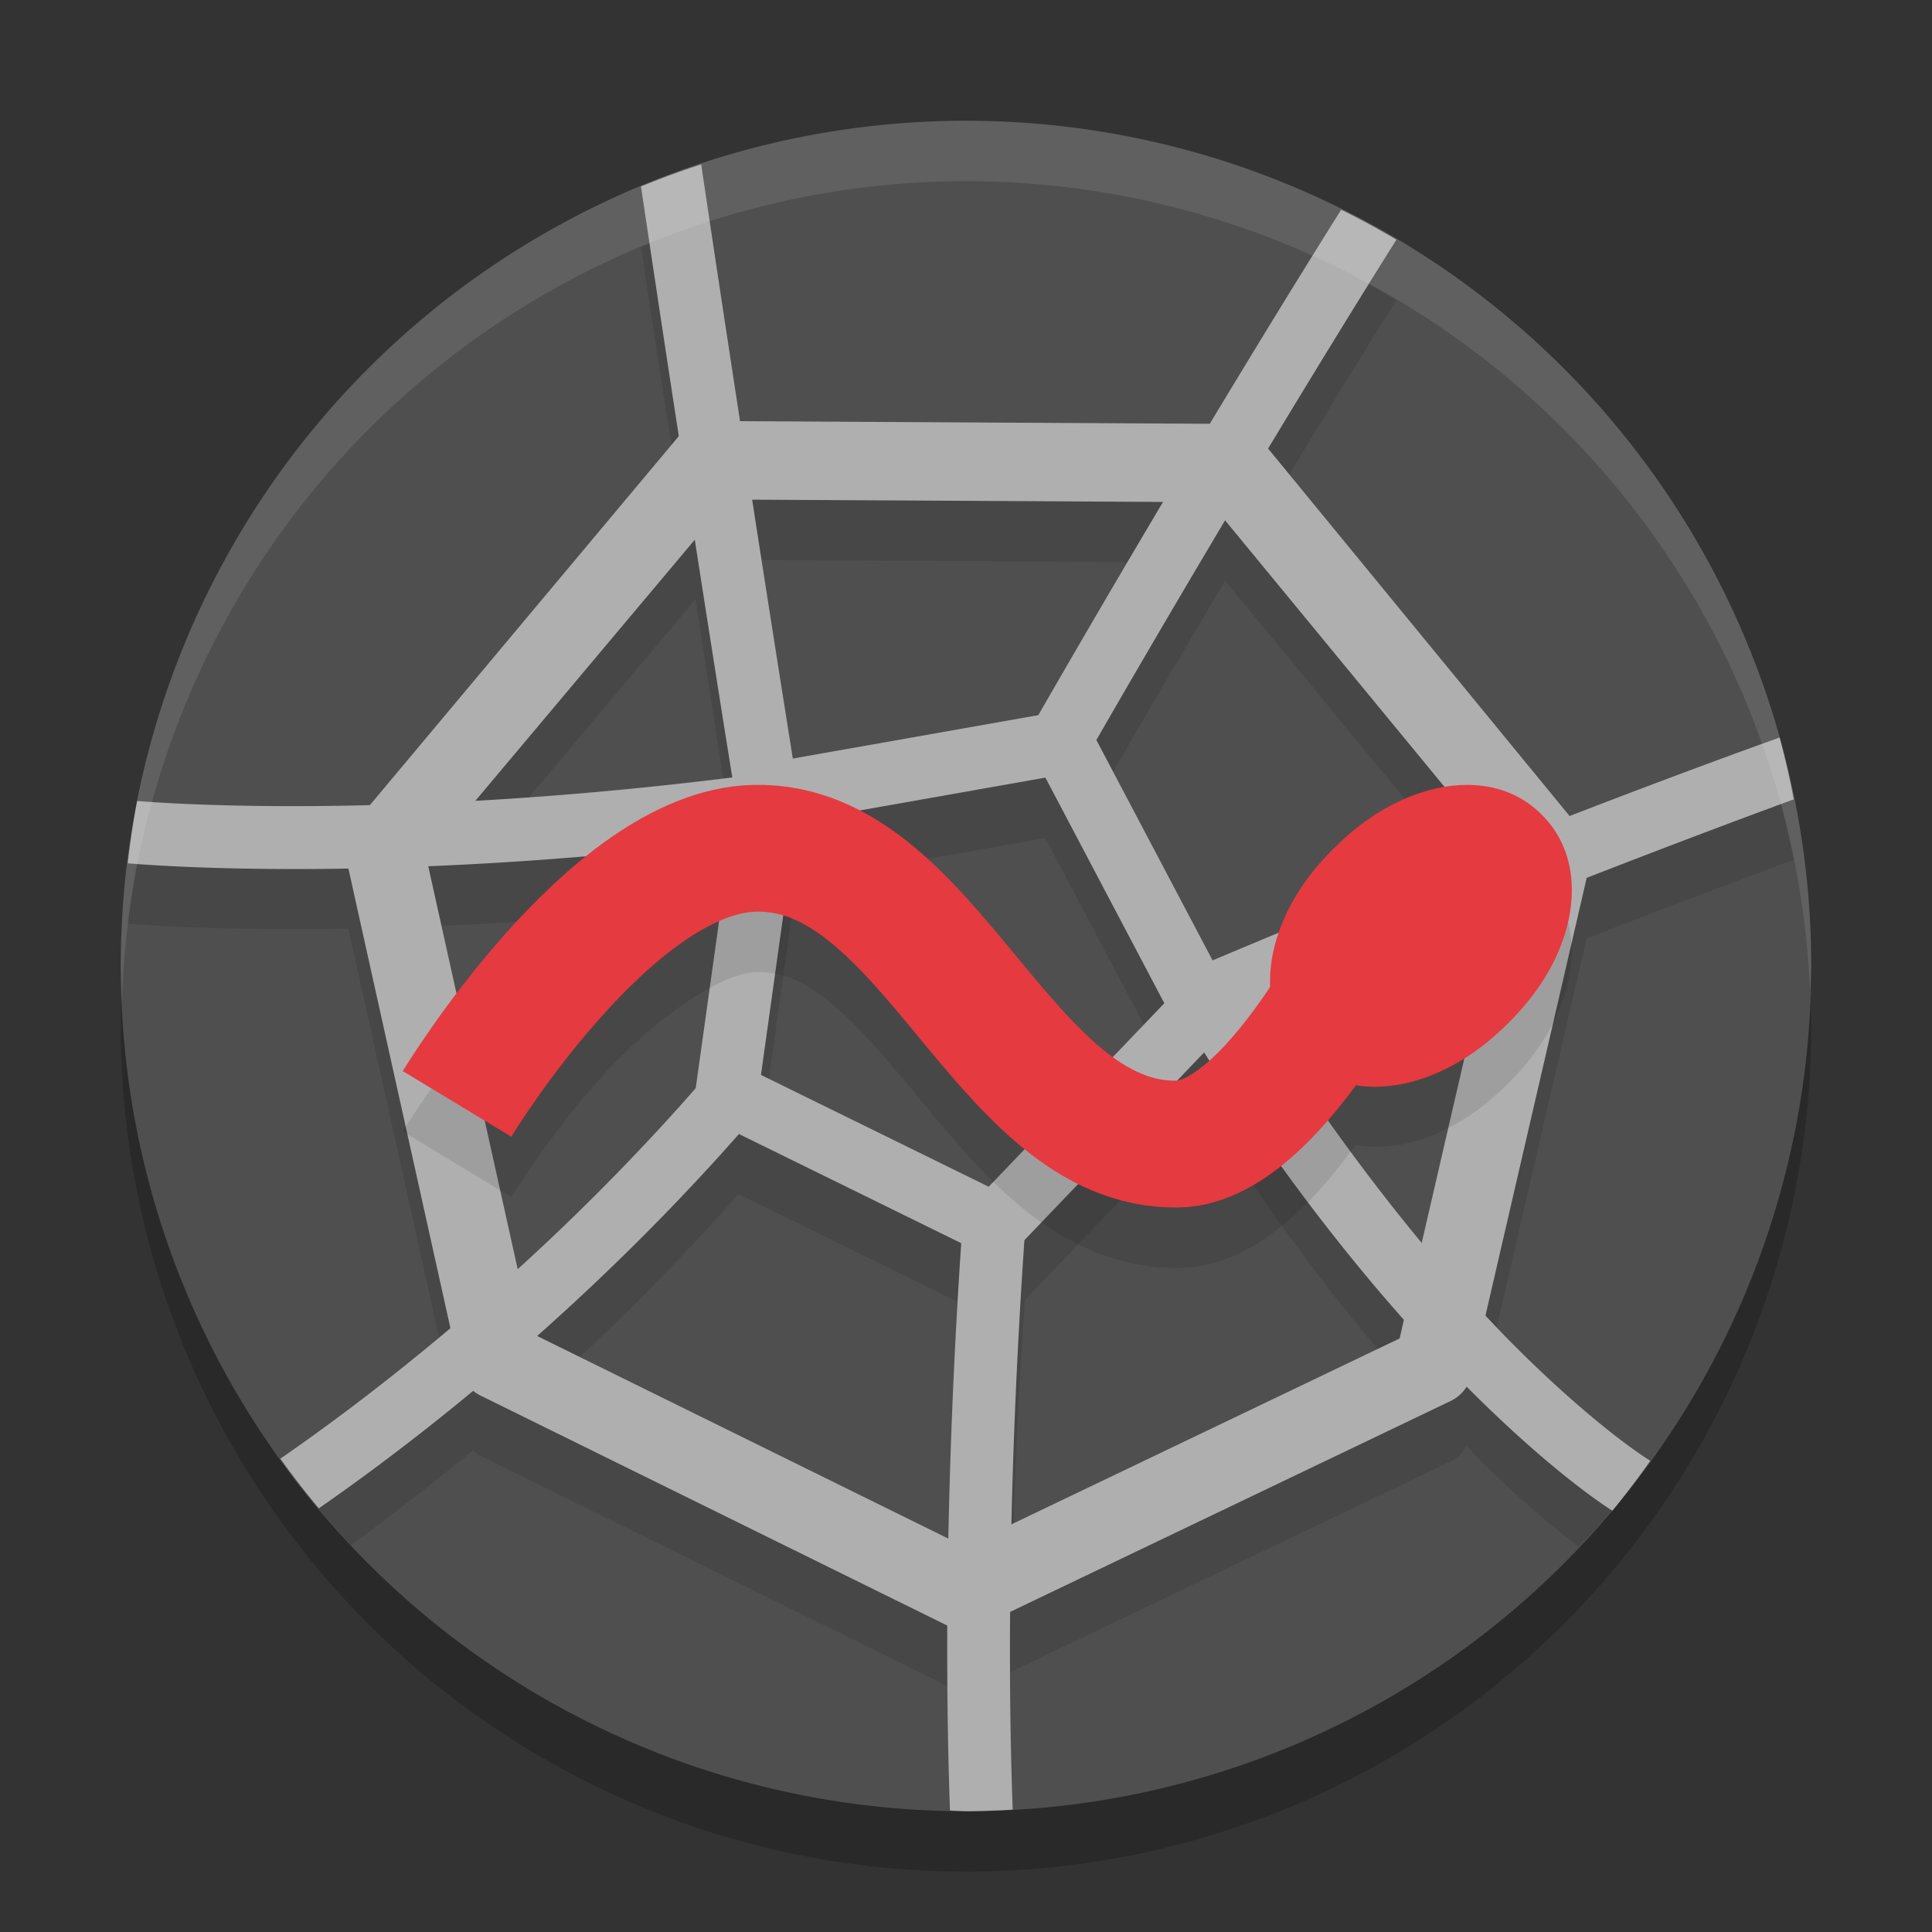 <svg xmlns="http://www.w3.org/2000/svg" width="32" height="32" version="1.1">
 <rect width="100%" height="100%" fill="#333333" stroke="none"/>
 <circle style="opacity:0.2" cx="16" cy="17" r="14"/>
 <circle style="fill:#4f4f4f" cx="16" cy="16" r="14"/>
 <path style="opacity:0.1" d="M 11.613 3.723 A 14 14 0 0 0 10.617 4.09 C 10.925 6.156 11.005 6.608 11.254 8.213 C 11.252 8.215 11.25 8.215 11.248 8.217 L 6.141 14.318 C 3.97 14.37 2.528 14.289 2.271 14.268 A 14 14 0 0 0 2.115 15.299 C 2.283 15.314 3.62 15.418 5.77 15.383 L 7.459 22.99 C 6.534 23.77 5.757 24.355 5.127 24.809 A 14 14 0 0 0 5.814 25.592 C 6.385 25.175 7.056 24.663 7.838 24.018 C 7.877 24.051 7.91 24.09 7.957 24.113 L 15.688 27.924 C 15.69 27.925 15.693 27.925 15.695 27.926 C 15.692 28.854 15.708 29.384 15.721 29.986 A 14 14 0 0 0 16 30 A 14 14 0 0 0 16.762 29.973 C 16.746 29.334 16.725 28.756 16.732 27.697 L 24.025 24.207 C 24.141 24.152 24.224 24.058 24.289 23.951 C 24.374 24.037 24.473 24.147 24.555 24.227 C 25.267 24.92 25.774 25.335 26.148 25.619 A 14 14 0 0 0 26.84 24.844 C 26.486 24.578 25.985 24.17 25.279 23.482 C 25.072 23.28 24.837 23.026 24.605 22.779 L 26.279 15.545 C 28.171 14.809 29.482 14.324 29.711 14.24 A 14 14 0 0 0 29.477 13.215 C 29.337 13.264 28.008 13.744 25.998 14.52 L 21.006 8.432 C 22.228 6.406 23.084 5.042 23.129 4.971 A 14 14 0 0 0 22.213 4.475 C 22.137 4.596 21.27 5.98 20.041 8.02 L 12.271 7.975 C 11.997 6.208 11.945 5.95 11.613 3.723 z M 12.471 9.275 L 19.266 9.314 C 18.633 10.378 17.947 11.549 17.201 12.846 L 13.135 13.562 C 13.093 13.304 12.709 10.794 12.471 9.275 z M 20.293 9.619 L 24.734 15.016 C 23.375 15.551 21.852 16.164 20.086 16.908 L 18.162 13.26 C 18.936 11.915 19.642 10.711 20.293 9.619 z M 11.52 9.926 C 11.714 11.163 12.084 13.6 12.129 13.877 C 10.534 14.076 9.141 14.184 7.881 14.254 L 11.52 9.926 z M 17.314 13.881 L 19.285 17.617 L 16.377 20.656 L 12.604 18.805 L 13.191 14.609 L 17.314 13.881 z M 12.096 14.93 L 11.527 19.01 C 10.529 20.149 9.521 21.158 8.574 22.02 L 7.094 15.346 C 8.517 15.288 10.206 15.161 12.096 14.93 z M 24.812 16.121 L 23.551 21.574 C 22.695 20.542 21.759 19.291 20.785 17.756 C 22.28 17.132 23.6 16.602 24.812 16.121 z M 19.955 18.418 C 21.131 20.263 22.261 21.73 23.256 22.85 L 23.182 23.17 L 16.762 26.244 C 16.791 24.873 16.853 23.317 16.975 21.535 L 19.955 18.418 z M 12.232 19.777 L 15.928 21.594 C 15.804 23.447 15.742 25.08 15.715 26.49 L 8.891 23.125 C 9.949 22.186 11.093 21.069 12.232 19.777 z"/>
 <path id="polygon154" style="fill:#afafaf" d="M 11.759,6.973 C 11.561,6.972 11.373,7.062 11.249,7.217 L 5.857,13.657 c -0.123,0.153 -0.169,0.354 -0.127,0.546 l 1.88,8.469 c 0.043,0.192 0.17,0.355 0.347,0.442 l 7.73,3.809 c 0.179,0.088 0.388,0.089 0.568,0.003 l 7.77,-3.72 c 0.178,-0.085 0.308,-0.247 0.353,-0.439 l 1.953,-8.445 c 0.044,-0.191 -3.59e-4,-0.392 -0.121,-0.547 L 20.873,7.27 C 20.751,7.114 20.564,7.022 20.365,7.021 Z m 0.308,1.301 7.977,0.044 4.95,6.013 -1.812,7.838 -7.203,3.449 -7.168,-3.532 -1.745,-7.861 z"/>
 <path id="polygon156" style="fill:#afafaf" d="m 17.59,11.783 a 0.52,0.52 0 0 0 -0.083,0.008 l -4.869,0.86 a 0.52,0.52 0 0 0 -0.425,0.44 l -0.691,4.942 a 0.52,0.52 0 0 0 0.286,0.538 l 4.451,2.186 a 0.52,0.52 0 0 0 0.604,-0.107 l 3.431,-3.584 a 0.52,0.52 0 0 0 0.084,-0.602 l -2.322,-4.403 a 0.52,0.52 0 0 0 -0.468,-0.277 z m -0.275,1.097 1.97,3.737 -2.909,3.039 -3.772,-1.852 0.586,-4.195 z"/>
 <path style="fill:#afafaf" d="m 11.614,2.723 a 14,14 0 0 0 -0.997,0.366 c 0.73,4.904 1.401,9.1 1.512,9.788 -5.66,0.706 -9.41,0.427 -9.857,0.39 a 14,14 0 0 0 -0.156,1.032 c 0.309,0.027 4.488,0.374 10.68,-0.453 l -0.068,-0.515 0.513,-0.083 c 0,0 -0.807,-5.011 -1.627,-10.525 z m 10.6,0.751 c -0.13,0.206 -2.401,3.808 -5.195,8.683 l 0.901,0.517 c 2.816,-4.914 5.132,-8.581 5.209,-8.704 a 14,14 0 0 0 -0.915,-0.496 z m 7.263,8.742 c -0.255,0.09 -4.226,1.501 -9.695,3.819 l -0.555,0.235 0.314,0.515 c 1.875,3.071 3.675,5.138 5.013,6.442 1.237,1.205 2.027,1.716 2.152,1.795 a 14,14 0 0 0 0.628,-0.827 c -0.012,-0.007 -0.786,-0.477 -2.055,-1.713 -1.192,-1.161 -2.802,-3.059 -4.494,-5.726 4.828,-2.016 8.515,-3.366 8.925,-3.516 a 14,14 0 0 0 -0.234,-1.024 z m -17.689,5.503 c -2.796,3.264 -5.741,5.473 -7.144,6.441 a 14,14 0 0 0 0.636,0.823 c 1.472,-1.02 4.457,-3.274 7.297,-6.588 z m 4.174,2.285 c -0.36,4.944 -0.278,8.636 -0.228,9.983 A 14,14 0 0 0 16,30 14,14 0 0 0 16.774,29.973 c -0.049,-1.275 -0.136,-4.931 0.226,-9.894 z"/>
 <path style="opacity:0.1" d="m 12.475,14 c -1.801,0.042 -3.122,1.359 -4.127,2.492 C 7.343,17.626 6.672,18.74 6.672,18.74 L 8.469,19.828 c 0,0 0.592,-0.974 1.451,-1.943 0.859,-0.969 2.003,-1.771 2.605,-1.785 0.427,-0.01 0.781,0.144 1.23,0.508 0.449,0.364 0.932,0.933 1.443,1.551 0.511,0.618 1.052,1.287 1.73,1.844 0.679,0.557 1.557,1.011 2.584,0.998 0.827,-0.011 1.448,-0.439 1.955,-0.9 0.376,-0.343 0.692,-0.737 0.984,-1.135 0.368,0.06 0.735,0.016 1.033,-0.076 0.557,-0.173 1.047,-0.496 1.488,-0.938 0.447,-0.442 0.775,-0.935 0.949,-1.498 0.174,-0.564 0.202,-1.369 -0.389,-1.959 -0.298,-0.298 -0.647,-0.436 -0.99,-0.479 -0.344,-0.042 -0.682,0.011 -0.961,0.098 -0.558,0.173 -1.05,0.495 -1.492,0.938 0,0 -0.002,0 -0.002,0 -0.445,0.441 -0.772,0.935 -0.945,1.496 -0.07,0.228 -0.102,0.498 -0.094,0.775 -0.014,0.021 -0.021,0.037 -0.035,0.059 -0.303,0.45 -0.652,0.885 -0.961,1.166 -0.309,0.281 -0.547,0.353 -0.568,0.354 -0.42,0.005 -0.775,-0.153 -1.225,-0.521 -0.449,-0.369 -0.931,-0.941 -1.443,-1.561 -0.513,-0.62 -1.056,-1.288 -1.74,-1.842 -0.684,-0.554 -1.573,-1.001 -2.604,-0.977 z"/>
 <path style="fill:none;stroke:#e53a3f;stroke-width:2.1;stroke-linejoin:round" d="m 7.57,18.284 c 0,0 2.527,-4.178 4.93,-4.234 2.915,-0.068 4.107,4.937 7,4.9 C 21.196,18.928 23,15 23,15"/>
 <path style="fill:#e53a3f" d="m 24.545,13.015 c -0.344,-0.042 -0.682,0.011 -0.961,0.098 -0.558,0.173 -1.05,0.496 -1.492,0.939 -1.91e-4,1.88e-4 -0.001,-1.89e-4 -0.001,0 -0.445,0.441 -0.772,0.933 -0.946,1.495 -0.174,0.564 -0.202,1.369 0.388,1.959 0.596,0.596 1.395,0.555 1.954,0.382 0.557,-0.173 1.048,-0.496 1.489,-0.937 0.447,-0.442 0.775,-0.935 0.949,-1.498 0.174,-0.564 0.203,-1.369 -0.388,-1.959 -0.298,-0.298 -0.647,-0.436 -0.991,-0.479 z"/>
 <path style="fill:#ffffff;opacity:0.1" d="M 16 2 A 14 14 0 0 0 2 16 A 14 14 0 0 0 2.021 16.586 A 14 14 0 0 1 16 3 A 14 14 0 0 1 29.979 16.414 A 14 14 0 0 0 30 16 A 14 14 0 0 0 16 2 z"/>
</svg>
